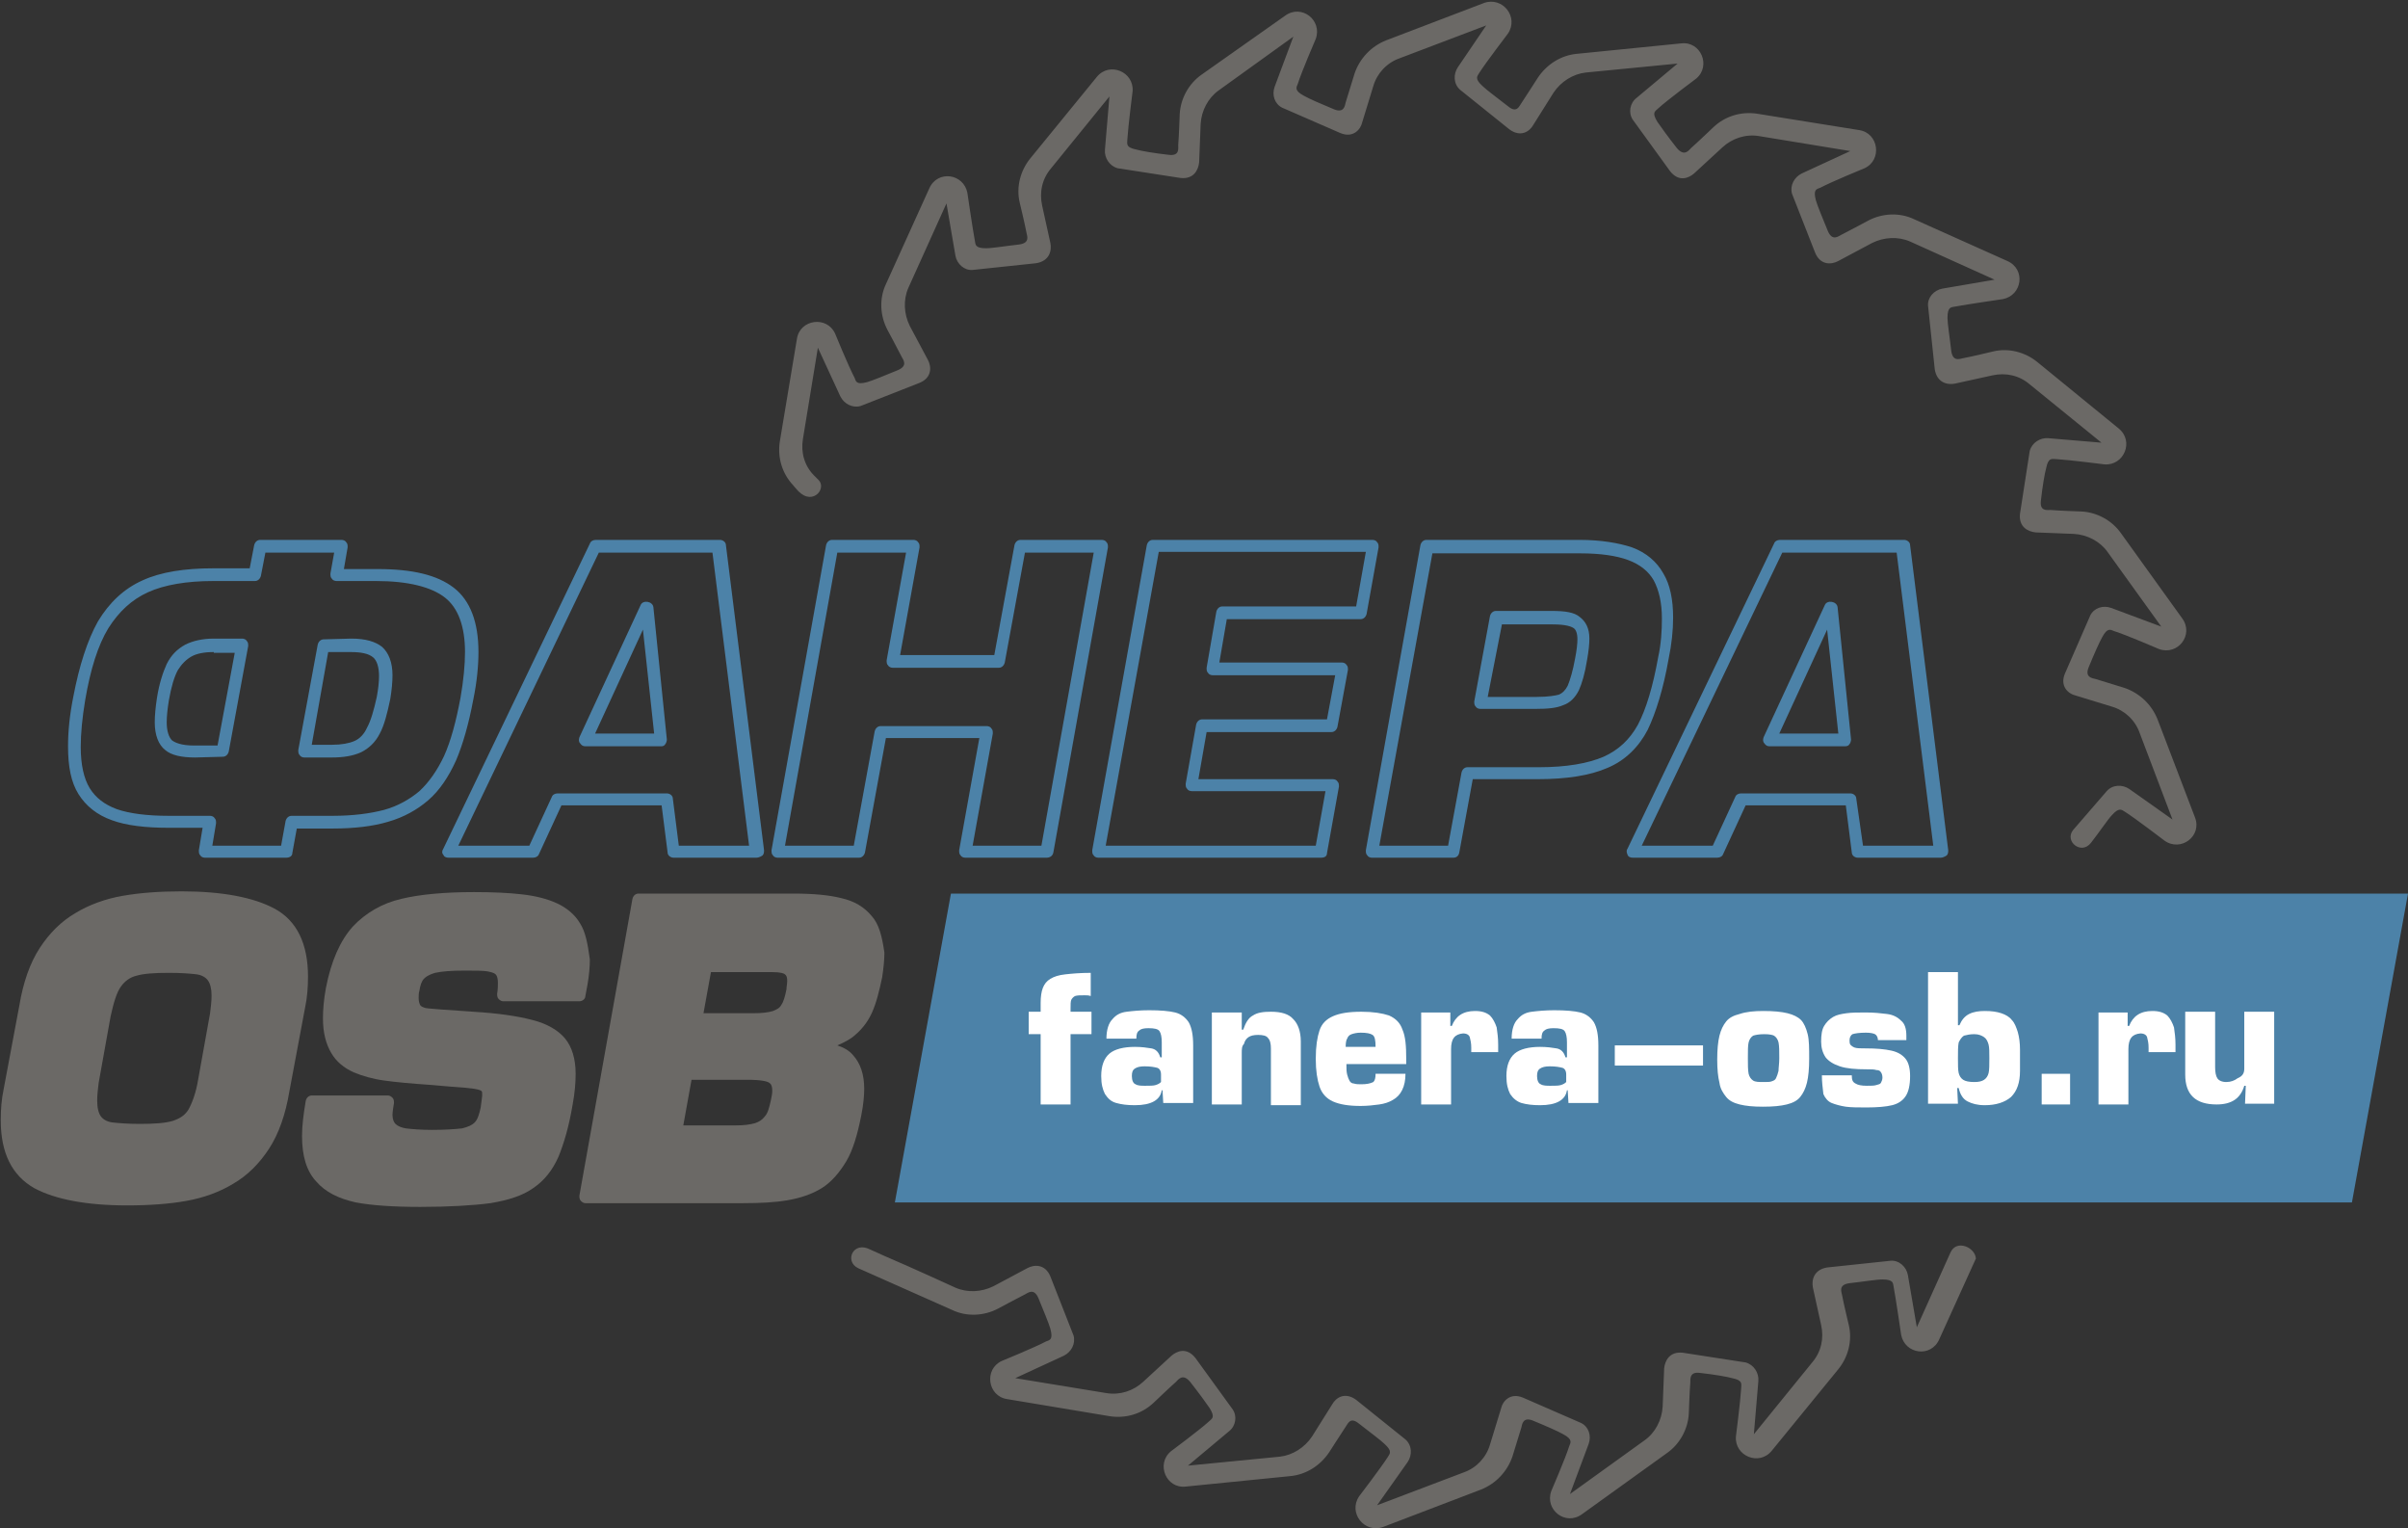 <!-- Generator: Adobe Illustrator 23.1.0, SVG Export Plug-In  -->
<svg version="1.1" xmlns="http://www.w3.org/2000/svg" xmlns:xlink="http://www.w3.org/1999/xlink" x="0px" y="0px" width="322.1px"
	 height="204.4px" viewBox="0 0 322.1 204.4" style="enable-background:new 0 0 322.1 204.4;" xml:space="preserve">
<rect x="0" y="0" width="322.1" height="204.4" fill="#333333" stroke="none"/>
<style type="text/css">
	.st0{fill:#6B6966;}
	.st1{fill:#4C82A8;}
	.st2{fill:#FFFFFF;}
</style>
<defs>
</defs>
<g>
	<g>
		<path class="st0" d="M260.9,167.5l-4.5,10c0,0,0,0,0,0l-1.2-7c-0.2-1.1-1.2-2-2.3-1.9l-8.5,0.9c-1.8,0.3-2.1,1.7-1.9,2.7l1.1,5
			c0.4,1.8,0,3.6-1.2,5l-7.8,9.6c0,0,0,0,0,0l0.6-7.1c0.1-1.1-0.6-2.2-1.7-2.5l-8.4-1.3c-1.8-0.2-2.4,1.1-2.5,2.1l-0.2,5.1
			c-0.1,1.8-1,3.5-2.4,4.5l-10,7.2c0,0,0,0,0,0l2.5-6.7c0.4-1.1,0-2.3-1-2.8l-7.8-3.4c-1.7-0.7-2.7,0.5-2.9,1.4l-1.5,4.9
			c-0.5,1.7-1.8,3.1-3.5,3.7l-11.6,4.4l0,0l4.1-5.8c0.6-0.9,0.6-2.2-0.3-3l-6.6-5.3c-1.5-1.1-2.7-0.3-3.2,0.6l-2.7,4.3
			c-1,1.5-2.6,2.5-4.3,2.7l-12.3,1.2c0,0,0,0,0,0l5.5-4.6c0.9-0.7,1.1-2,0.5-2.9l-5-6.9c-1.2-1.5-2.5-0.9-3.2-0.3l-3.8,3.5
			c-1.3,1.2-3.1,1.8-4.9,1.5l-12.2-2c0,0,0,0,0,0l6.5-3c1-0.5,1.6-1.6,1.3-2.7l-3.1-7.9c-0.7-1.7-2.2-1.6-3.1-1.1l-4.5,2.4
			c-1.6,0.8-3.5,0.9-5.1,0.2c0,0-6.1-2.8-9.4-4.2c-1.1-0.5-2-0.9-2-0.9c-2.3-1.2-3.5,1.6-1.6,2.5l12.6,5.6c1.9,0.9,4.2,0.8,6.1-0.2
			c0,0,2.6-1.4,3.6-1.9c0.4-0.2,1.2-0.9,1.8,0.5c0.7,1.7,1.4,3.4,1.6,4.1c0.4,1.5-0.1,1.5-0.6,1.7c-1.5,0.8-5.9,2.6-5.9,2.6
			c-2.4,1.1-1.9,4.7,0.7,5.1l13.8,2.3c2.1,0.3,4.2-0.3,5.8-1.8c0,0,2.2-2.1,3-2.8c0.3-0.3,0.9-1.2,1.9,0c1.1,1.4,2.2,2.9,2.6,3.5
			c0.8,1.3,0.3,1.4-0.1,1.8c-1.2,1.1-5.1,4-5.1,4c-2,1.7-0.6,5,2,4.7l14-1.4c2.1-0.2,4-1.4,5.2-3.2c0,0,1.6-2.5,2.2-3.4
			c0.3-0.4,0.6-1.4,1.8-0.4c1.4,1.1,2.9,2.2,3.4,2.7c1.1,1,0.7,1.3,0.4,1.8c-0.9,1.4-3.8,5.2-3.8,5.2c-1.5,2.2,0.7,5,3.2,4.1l13.1-5
			c2-0.8,3.5-2.4,4.2-4.4c0,0,0.9-2.9,1.2-3.9c0.1-0.4,0.2-1.5,1.6-0.9c1.7,0.7,3.3,1.4,4,1.8c1.3,0.7,1,1.1,0.8,1.6
			c-0.5,1.6-2.4,6-2.4,6c-0.9,2.5,1.9,4.7,4.1,3.1l11.4-8.2c1.7-1.2,2.8-3.2,2.9-5.3c0,0,0.1-3,0.2-4.1c0-0.5-0.1-1.5,1.3-1.3
			c1.8,0.2,3.6,0.5,4.3,0.7c1.5,0.3,1.2,0.8,1.2,1.4c-0.1,1.7-0.7,6.4-0.7,6.4c-0.2,2.6,3.1,4,4.8,1.9l8.9-10.9
			c1.3-1.6,1.9-3.8,1.4-5.9c0,0-0.7-2.9-0.9-4c-0.1-0.5-0.5-1.4,1-1.6c1.8-0.2,3.6-0.5,4.4-0.5c1.5,0,1.4,0.5,1.5,1
			c0.3,1.6,1,6.4,1,6.4c0.5,2.6,4,3.1,5.1,0.6l4.9-10.8C264.2,166.8,261.7,165.7,260.9,167.5z"/>
		<path class="st0" d="M293.6,109.3l-5-13.1c-0.8-2-2.4-3.5-4.4-4.2c0,0-2.9-0.9-3.9-1.2c-0.4-0.1-1.5-0.2-0.9-1.6
			c0.7-1.7,1.4-3.3,1.8-4c0.7-1.3,1.1-1,1.6-0.8c1.6,0.5,6,2.4,6,2.4c2.5,0.9,4.7-1.9,3.1-4.1l-8.2-11.4c-1.2-1.7-3.2-2.8-5.3-2.9
			c0,0-3-0.1-4.1-0.2c-0.5,0-1.5,0.2-1.3-1.3c0.2-1.8,0.5-3.6,0.7-4.3c0.3-1.5,0.8-1.2,1.4-1.2c1.7,0.1,6.4,0.7,6.4,0.7
			c2.6,0.2,4-3.1,1.9-4.8l-10.9-8.9c-1.6-1.3-3.8-1.9-5.9-1.4c0,0-2.9,0.7-4,0.9c-0.5,0.1-1.4,0.5-1.6-1c-0.2-1.8-0.5-3.6-0.5-4.4
			c0-1.5,0.5-1.4,1-1.5c1.6-0.3,6.4-1,6.4-1c2.6-0.5,3.1-4,0.6-5.1L256,29.3c-1.9-0.9-4.2-0.8-6.1,0.2c0,0-2.6,1.4-3.6,1.9
			c-0.4,0.2-1.2,0.9-1.8-0.5c-0.7-1.7-1.4-3.4-1.6-4.1c-0.4-1.5,0.1-1.5,0.6-1.7c1.5-0.8,5.9-2.6,5.9-2.6c2.4-1.1,1.9-4.7-0.7-5.1
			L235,15.2c-2.1-0.3-4.2,0.3-5.8,1.8c0,0-2.2,2.1-3,2.8c-0.3,0.3-0.9,1.2-1.9,0c-1.1-1.4-2.2-2.9-2.6-3.5c-0.8-1.3-0.3-1.4,0.1-1.8
			c1.2-1.1,5.1-4,5.1-4c2-1.7,0.6-5-2-4.7l-14,1.4c-2.1,0.2-4,1.4-5.2,3.2c0,0-1.6,2.5-2.2,3.4c-0.3,0.4-0.6,1.4-1.8,0.4
			c-1.4-1.1-2.9-2.2-3.4-2.7c-1.1-1-0.7-1.3-0.4-1.8c0.9-1.4,3.8-5.2,3.8-5.2c1.5-2.2-0.7-5-3.2-4.1l-13.1,5c-2,0.8-3.5,2.4-4.2,4.4
			c0,0-0.9,2.9-1.2,3.9c-0.1,0.4-0.2,1.5-1.6,0.9c-1.7-0.7-3.3-1.4-4-1.8c-1.3-0.7-1-1.1-0.8-1.6c0.5-1.6,2.4-6,2.4-6
			c0.9-2.5-1.9-4.7-4.1-3.1L160.7,10c-1.7,1.2-2.8,3.2-2.9,5.3c0,0-0.1,3-0.2,4.1c0,0.5,0.2,1.5-1.3,1.3c-1.8-0.2-3.6-0.5-4.3-0.7
			c-1.5-0.3-1.2-0.8-1.2-1.4c0.1-1.7,0.7-6.4,0.7-6.4c0.2-2.6-3.1-4-4.8-1.9l-8.9,10.9c-1.3,1.6-1.9,3.8-1.4,5.9c0,0,0.7,2.9,0.9,4
			c0.1,0.5,0.5,1.4-1,1.6c-1.8,0.2-3.6,0.5-4.4,0.5c-1.5,0-1.4-0.5-1.5-1c-0.3-1.6-1-6.4-1-6.4c-0.5-2.6-4-3.1-5.1-0.6l-5.8,12.8
			c-0.9,1.9-0.8,4.2,0.2,6.1c0,0,1.4,2.6,1.9,3.6c0.2,0.4,0.9,1.2-0.5,1.8c-1.7,0.7-3.4,1.4-4.1,1.6c-1.5,0.4-1.5-0.1-1.7-0.6
			c-0.8-1.5-2.6-5.9-2.6-5.9c-1.1-2.4-4.7-1.9-5.1,0.7l-2.3,13.8c-0.3,2.1,0.3,4.2,1.8,5.8c0,0,0.4,0.5,0.7,0.8c1,1,2,0.9,2.6,0.3
			c0.5-0.5,0.6-1.3,0.1-1.8c-0.1-0.1-0.4-0.4-0.6-0.6c-1.3-1.3-1.8-3.1-1.5-4.9l2-12.2l3,6.5c0.5,1,1.6,1.6,2.7,1.3l7.9-3.1
			c1.7-0.7,1.6-2.2,1.1-3.1l-2.4-4.5c-0.8-1.6-0.9-3.5-0.2-5.1l5.1-11.3c0,0,0,0,0,0l1.2,7c0.2,1.1,1.2,2,2.3,1.9l8.5-0.9
			c1.8-0.3,2.1-1.7,1.9-2.7l-1.1-5c-0.4-1.8,0-3.6,1.2-5l7.8-9.6l-0.6,7.1c-0.1,1.1,0.6,2.2,1.7,2.5l8.4,1.3
			c1.8,0.2,2.4-1.1,2.5-2.1l0.2-5.1c0.1-1.8,1-3.5,2.4-4.5l10-7.2c0,0,0,0,0,0l-2.5,6.7c-0.4,1.1,0,2.3,1,2.8l7.8,3.4
			c1.7,0.7,2.7-0.5,2.9-1.4l1.5-4.9c0.5-1.7,1.8-3.1,3.5-3.7l11.6-4.4c0,0,0,0,0,0L195,9c-0.6,0.9-0.6,2.2,0.3,3l6.6,5.3
			c1.5,1.1,2.7,0.3,3.2-0.6l2.7-4.3c1-1.5,2.6-2.5,4.3-2.7l12.3-1.2c0,0,0,0,0,0l-5.5,4.6c-0.9,0.7-1.1,2-0.5,2.9l5,6.9
			c1.2,1.5,2.5,0.9,3.2,0.3l3.8-3.5c1.3-1.2,3.1-1.8,4.9-1.5l12.2,2c0,0,0,0,0,0l-6.5,3c-1,0.5-1.6,1.6-1.3,2.7l3.1,7.9
			c0.7,1.7,2.2,1.6,3.1,1.1l4.5-2.4c1.6-0.8,3.5-0.9,5.1-0.2l11.3,5.1c0,0,0,0,0,0l-7,1.2c-1.1,0.2-2,1.2-1.9,2.3l0.9,8.5
			c0.3,1.8,1.7,2.1,2.7,1.9l5-1.1c1.8-0.4,3.6,0,5,1.2l9.6,7.8l-7.1-0.6c-1.1-0.1-2.2,0.6-2.5,1.7l-1.3,8.4
			c-0.2,1.8,1.1,2.4,2.1,2.5l5.1,0.2c1.8,0.1,3.5,1,4.5,2.4l7.2,10c0,0,0,0,0,0l-6.7-2.5c-1.1-0.4-2.3,0-2.8,1l-3.4,7.8
			c-0.7,1.7,0.5,2.7,1.4,2.9l4.9,1.5c1.7,0.5,3.1,1.8,3.7,3.5l4.4,11.6c0,0,0,0,0,0l-5.8-4.1c-0.9-0.6-2.2-0.6-3,0.3l-4.5,5.2
			c-1.2,1.5,1.1,3.4,2.4,1.7c1.1-1.4,2.3-3.2,2.8-3.7c1-1.1,1.3-0.7,1.8-0.4c1.4,0.9,5.2,3.8,5.2,3.8
			C291.7,114,294.6,111.8,293.6,109.3z"/>
	</g>
	<polygon class="st1" points="127.2,119.5 119.7,160.8 314.6,160.8 322.1,119.5 	"/>
	<g>
		<path class="st2" d="M146,135.3v3h-2.8v9.4h-4v-9.4h-1.6v-3h1.6v-1.2c0-0.8,0.1-1.5,0.3-2c0.2-0.5,0.5-0.9,1-1.2
			c0.5-0.3,1.1-0.5,2-0.6s2-0.2,3.4-0.2v3.1c-0.3-0.1-0.5-0.1-0.8-0.1c-0.6,0-1,0-1.3,0.1c-0.2,0.1-0.4,0.3-0.5,0.5
			c-0.1,0.2-0.1,0.7-0.1,1.2v0.4H146z"/>
		<path class="st2" d="M155.5,145.8h-0.1c-0.2,1.3-1.4,2-3.6,2c-1,0-1.8-0.1-2.5-0.3s-1.1-0.6-1.5-1.2c-0.3-0.6-0.5-1.3-0.5-2.4
			c0-1.4,0.4-2.4,1.1-3c0.7-0.6,1.9-0.9,3.4-0.9c0.9,0,1.6,0.1,2.2,0.2s1,0.5,1.2,1.2h0.2v-2c0-0.7-0.1-1.2-0.3-1.5
			c-0.2-0.3-0.7-0.4-1.5-0.4c-0.6,0-1,0.1-1.2,0.3c-0.3,0.2-0.4,0.5-0.4,1.1h-4c0-1.2,0.3-2.1,0.8-2.6c0.5-0.6,1.1-0.9,1.9-1
			c0.8-0.1,1.8-0.2,3-0.2c1.5,0,2.7,0.1,3.5,0.3c0.8,0.2,1.4,0.7,1.8,1.3c0.4,0.7,0.6,1.7,0.6,3.1v7.7h-4L155.5,145.8z M155.3,143.7
			c0-0.5-0.2-0.8-0.5-0.9c-0.4-0.1-0.9-0.2-1.7-0.2c-0.6,0-1,0.1-1.3,0.3c-0.3,0.2-0.4,0.5-0.4,1c0,0.6,0.2,1,0.5,1.1
			c0.3,0.2,0.8,0.2,1.3,0.2c0.6,0,1.1,0,1.4-0.1c0.3-0.1,0.5-0.2,0.7-0.4C155.3,144.5,155.3,144.1,155.3,143.7z"/>
		<path class="st2" d="M166.1,140.9v6.8h-4v-12.3h4v2.3h0.2c0.3-0.9,0.7-1.6,1.3-1.9c0.6-0.4,1.4-0.5,2.4-0.5c1.4,0,2.4,0.3,3,1
			c0.6,0.6,1,1.6,1,3v8.5h-4v-7.6c0-0.6-0.1-1.1-0.4-1.4c-0.2-0.3-0.7-0.4-1.3-0.4c-0.6,0-1,0.1-1.3,0.3c-0.3,0.2-0.5,0.5-0.6,0.9
			C166.1,139.9,166.1,140.3,166.1,140.9z"/>
		<path class="st2" d="M184,143.6h4c0,1.7-0.6,2.9-1.7,3.5c-0.5,0.3-1.1,0.5-1.8,0.6c-0.7,0.1-1.6,0.2-2.5,0.2
			c-1.6,0-2.8-0.2-3.7-0.6c-0.9-0.4-1.5-1.1-1.8-2c-0.3-0.9-0.5-2.1-0.5-3.7c0-1.7,0.2-2.9,0.5-3.8s0.9-1.5,1.8-1.9
			c0.9-0.4,2.1-0.6,3.8-0.6c1.6,0,2.8,0.2,3.7,0.5c0.9,0.4,1.5,1,1.8,1.9c0.4,0.9,0.5,2.2,0.5,3.9v0.7h-8c0,0.6,0,1,0.1,1.4
			c0.1,0.4,0.2,0.6,0.3,0.8s0.3,0.4,0.6,0.4c0.3,0.1,0.6,0.1,1,0.1c0.7,0,1.2-0.1,1.6-0.3C183.9,144.5,184,144.2,184,143.6z
			 M180,140h4c0-0.9-0.1-1.4-0.4-1.6c-0.3-0.2-0.8-0.3-1.6-0.3c-0.5,0-0.9,0.1-1.2,0.2c-0.3,0.1-0.5,0.3-0.6,0.6
			C180.1,139,180,139.4,180,140z"/>
		<path class="st2" d="M194.1,140.3v7.4h-4v-12.3h3.9v1.8h0.2c0.5-1.3,1.5-2,3.1-2c0.9,0,1.5,0.2,2,0.6c0.4,0.4,0.7,1,0.9,1.6
			c0.1,0.7,0.2,1.4,0.2,2.3v1h-3.6v-0.6c0-0.6-0.1-1-0.2-1.4c-0.1-0.3-0.4-0.5-0.9-0.5C194.6,138.3,194.1,138.9,194.1,140.3z"/>
		<path class="st2" d="M209.7,145.8h-0.1c-0.2,1.3-1.4,2-3.6,2c-1,0-1.8-0.1-2.5-0.3c-0.6-0.2-1.1-0.6-1.5-1.2
			c-0.3-0.6-0.5-1.3-0.5-2.4c0-1.4,0.4-2.4,1.1-3c0.7-0.6,1.9-0.9,3.4-0.9c0.9,0,1.6,0.1,2.2,0.2s1,0.5,1.2,1.2h0.2v-2
			c0-0.7-0.1-1.2-0.3-1.5c-0.2-0.3-0.7-0.4-1.5-0.4c-0.6,0-1,0.1-1.2,0.3c-0.3,0.2-0.4,0.5-0.4,1.1h-4c0-1.2,0.3-2.1,0.8-2.6
			c0.5-0.6,1.1-0.9,1.9-1c0.8-0.1,1.8-0.2,3-0.2c1.5,0,2.7,0.1,3.5,0.3c0.8,0.2,1.4,0.7,1.8,1.3c0.4,0.7,0.6,1.7,0.6,3.1v7.7h-4
			L209.7,145.8z M209.5,143.7c0-0.5-0.2-0.8-0.5-0.9c-0.4-0.1-0.9-0.2-1.7-0.2c-0.6,0-1,0.1-1.3,0.3c-0.3,0.2-0.4,0.5-0.4,1
			c0,0.6,0.2,1,0.5,1.1c0.3,0.2,0.8,0.2,1.3,0.2c0.6,0,1.1,0,1.4-0.1s0.5-0.2,0.7-0.4C209.5,144.5,209.5,144.1,209.5,143.7z"/>
		<path class="st2" d="M216,142.5v-2.7h11.8v2.7H216z"/>
		<path class="st2" d="M235.9,135.2c1.3,0,2.4,0.1,3.2,0.3c0.8,0.2,1.4,0.5,1.8,0.9s0.7,1.1,0.9,1.9c0.2,0.8,0.2,1.9,0.2,3.3
			c0,1.3-0.1,2.4-0.3,3.2c-0.2,0.8-0.5,1.4-0.9,1.9c-0.4,0.5-1,0.8-1.8,1c-0.8,0.2-1.8,0.3-3.2,0.3c-1.3,0-2.3-0.1-3.1-0.3
			c-0.8-0.2-1.4-0.5-1.8-1c-0.4-0.5-0.8-1.1-0.9-1.9c-0.2-0.8-0.3-1.8-0.3-3.1c0-1.3,0.1-2.4,0.3-3.2c0.2-0.8,0.5-1.4,0.9-1.9
			c0.4-0.5,1-0.8,1.8-1C233.6,135.3,234.6,135.2,235.9,135.2z M236,138.3c-0.7,0-1.2,0.1-1.5,0.2c-0.3,0.2-0.5,0.5-0.6,0.9
			c-0.1,0.4-0.1,1.1-0.1,2.1c0,0.9,0,1.6,0.1,2.1c0.1,0.4,0.3,0.7,0.6,0.9c0.3,0.2,0.8,0.2,1.4,0.2c0.5,0,0.9,0,1.1-0.1
			c0.3-0.1,0.5-0.2,0.6-0.5c0.1-0.2,0.2-0.5,0.3-0.9c0-0.4,0.1-1,0.1-1.7c0-0.9,0-1.6-0.1-2.1c-0.1-0.4-0.3-0.7-0.6-0.9
			C237.1,138.4,236.7,138.3,236,138.3z"/>
		<path class="st2" d="M243.7,143.8h4c0,0.6,0.1,0.9,0.5,1.1c0.3,0.2,0.8,0.3,1.5,0.3c0.6,0,1,0,1.3-0.1s0.5-0.1,0.6-0.3
			s0.2-0.4,0.2-0.7c0-0.3-0.1-0.6-0.2-0.7c-0.1-0.2-0.3-0.3-0.6-0.3c-0.3-0.1-0.7-0.1-1.3-0.1c-1.5,0-2.7-0.1-3.6-0.4
			c-0.9-0.3-1.5-0.7-1.9-1.2c-0.4-0.6-0.6-1.3-0.6-2.1c0-0.9,0.1-1.6,0.4-2.1c0.3-0.5,0.7-0.9,1.2-1.2c0.5-0.3,1.1-0.4,1.8-0.5
			c0.7-0.1,1.6-0.1,2.6-0.1c1.1,0,2,0.1,2.8,0.2c0.8,0.1,1.4,0.4,1.9,0.9c0.5,0.4,0.7,1.1,0.7,2v0.6h-3.8c0-0.4-0.2-0.7-0.4-0.8
			s-0.6-0.2-1.2-0.2c-0.9,0-1.5,0.1-1.8,0.2c-0.2,0.1-0.4,0.4-0.4,0.8c0,0.2,0,0.4,0.1,0.6c0.1,0.1,0.3,0.3,0.6,0.4s0.8,0.1,1.4,0.1
			c1.5,0,2.6,0.1,3.5,0.3c0.9,0.2,1.5,0.6,1.9,1.1c0.4,0.5,0.6,1.3,0.6,2.3c0,1.2-0.2,2.1-0.6,2.7c-0.4,0.6-1,1-1.8,1.2
			c-0.8,0.2-2,0.3-3.4,0.3c-1.1,0-2.1,0-2.8-0.1c-0.7-0.1-1.4-0.3-1.9-0.5s-0.9-0.7-1.1-1.2C243.8,145.4,243.7,144.7,243.7,143.8z"
			/>
		<path class="st2" d="M261.8,145.5l0.1,2.1h-4V130h4v7.1h0.2c0.3-0.7,0.7-1.2,1.3-1.5c0.6-0.3,1.3-0.4,2.1-0.4
			c0.9,0,1.6,0.1,2.2,0.3c0.6,0.2,1.1,0.5,1.4,0.9c0.4,0.4,0.6,1,0.8,1.6c0.2,0.7,0.3,1.5,0.3,2.4v2.8c0,1.6-0.4,2.7-1.2,3.5
			c-0.8,0.7-2,1.1-3.5,1.1c-1,0-1.7-0.2-2.3-0.5c-0.6-0.3-1-0.9-1.2-1.8H261.8z M261.9,141.5c0,0.9,0,1.6,0.1,2
			c0.1,0.4,0.3,0.7,0.6,0.9c0.3,0.2,0.8,0.3,1.5,0.3c0.6,0,1-0.1,1.3-0.3c0.3-0.2,0.5-0.5,0.6-0.9c0.1-0.4,0.1-1.1,0.1-2
			c0-0.8,0-1.4-0.1-1.8c-0.1-0.4-0.3-0.8-0.6-1c-0.3-0.2-0.7-0.4-1.3-0.4c-0.6,0-1,0.1-1.4,0.2c-0.3,0.2-0.5,0.5-0.7,0.9
			C261.9,139.9,261.9,140.6,261.9,141.5z"/>
		<path class="st2" d="M276.9,143.6v4.1h-3.8v-4.1H276.9z"/>
		<path class="st2" d="M284.7,140.3v7.4h-4v-12.3h3.9v1.8h0.2c0.5-1.3,1.5-2,3.1-2c0.9,0,1.5,0.2,2,0.6c0.4,0.4,0.7,1,0.9,1.6
			c0.1,0.7,0.2,1.4,0.2,2.3v1h-3.6v-0.6c0-0.6-0.1-1-0.2-1.4c-0.1-0.3-0.4-0.5-0.9-0.5C285.2,138.3,284.7,138.9,284.7,140.3z"/>
		<path class="st2" d="M300.2,142.9v-7.6h4v12.3h-3.9l0.1-2.4h-0.2c-0.5,1.7-1.7,2.5-3.7,2.5c-2.8,0-4.2-1.3-4.2-4v-8.4h4v7.4
			c0,0.7,0.1,1.2,0.3,1.5c0.2,0.3,0.6,0.5,1.2,0.5c0.6,0,1.1-0.2,1.5-0.5C300,143.9,300.2,143.5,300.2,142.9z"/>
	</g>
	<g>
		<path class="st1" d="M38.3,114.7H27.4c-0.2,0-0.5-0.1-0.6-0.3c-0.2-0.2-0.2-0.4-0.2-0.7l0.5-3h-4.6c-3,0-5.6-0.3-7.5-1
			c-2-0.7-3.5-1.9-4.5-3.5c-1-1.6-1.4-3.7-1.4-6.4c0-1.9,0.2-4.1,0.7-6.6c0.8-4.2,1.9-7.6,3.3-10.1c1.5-2.5,3.5-4.4,6-5.5
			c2.4-1.1,5.6-1.6,9.4-1.6h4.9l0.6-3.1c0.1-0.4,0.4-0.7,0.8-0.7h10.9c0.2,0,0.5,0.1,0.6,0.3c0.2,0.2,0.2,0.4,0.2,0.7L46,76.1h4.5
			c4.7,0,8,0.8,10.2,2.5c2.2,1.7,3.3,4.6,3.3,8.6c0,1.8-0.2,4-0.7,6.4c-0.6,3.2-1.4,6-2.3,8.1c-1,2.2-2.2,4-3.7,5.3
			c-1.5,1.3-3.3,2.3-5.4,2.9c-2,0.6-4.5,0.9-7.4,0.9h-4.8l-0.6,3.3C39.1,114.5,38.7,114.7,38.3,114.7z M28.4,113.1h9.2l0.6-3.3
			c0.1-0.4,0.4-0.7,0.8-0.7h5.5c2.7,0,5-0.3,6.9-0.8c1.8-0.5,3.4-1.4,4.7-2.5c1.3-1.2,2.4-2.8,3.3-4.7c0.9-2,1.6-4.6,2.2-7.8
			c0.4-2.3,0.6-4.4,0.6-6.1c0-3.4-0.9-5.9-2.7-7.3c-1.8-1.4-4.9-2.2-9.2-2.2H45c-0.2,0-0.5-0.1-0.6-0.3c-0.2-0.2-0.2-0.4-0.2-0.7
			l0.5-2.8h-9.2L34.9,77c-0.1,0.4-0.4,0.7-0.8,0.7h-5.6c-3.5,0-6.5,0.5-8.7,1.5c-2.2,1-3.9,2.6-5.3,4.8c-1.4,2.3-2.4,5.5-3.1,9.6
			c-0.4,2.4-0.6,4.5-0.6,6.3c0,2.3,0.4,4.2,1.2,5.5c0.8,1.3,2,2.2,3.6,2.8c1.7,0.6,4.1,0.9,6.9,0.9h5.6c0.2,0,0.5,0.1,0.6,0.3
			c0.2,0.2,0.2,0.4,0.2,0.7L28.4,113.1z M26.1,101.3c-1.8,0-3.2-0.3-4-1c-0.9-0.7-1.4-2-1.4-3.7c0-0.9,0.1-2,0.3-3.3
			c0.3-1.9,0.8-3.4,1.3-4.5c0.6-1.2,1.4-2,2.5-2.6c1-0.5,2.3-0.8,3.8-0.8h3.8c0.2,0,0.5,0.1,0.6,0.3c0.2,0.2,0.2,0.4,0.2,0.7
			l-2.6,14.1c-0.1,0.4-0.4,0.7-0.8,0.7L26.1,101.3C26.1,101.3,26.1,101.3,26.1,101.3z M28.6,87.2c-1.3,0-2.3,0.2-3,0.6
			c-0.7,0.4-1.3,1-1.8,1.8c-0.5,0.9-0.9,2.3-1.2,4c-0.2,1.2-0.3,2.2-0.3,3c0,1.2,0.3,2,0.7,2.4c0.4,0.3,1.2,0.7,3,0.7l3.1,0
			l2.3-12.4H28.6z M44.4,101.3h-3.7c-0.2,0-0.5-0.1-0.6-0.3c-0.2-0.2-0.2-0.4-0.2-0.7l2.6-14.1c0.1-0.4,0.4-0.7,0.8-0.7l3.7-0.1
			c1.9,0,3.2,0.4,4.1,1.1c0.9,0.8,1.4,2.1,1.4,3.8c0,0.9-0.1,2-0.3,3.2c-0.4,1.9-0.8,3.5-1.4,4.6c-0.6,1.2-1.5,2-2.5,2.5
			C47.2,101.1,45.9,101.3,44.4,101.3z M41.7,99.6h2.7c1.3,0,2.3-0.2,3-0.5c0.7-0.3,1.3-0.9,1.7-1.8c0.5-0.9,0.9-2.3,1.3-4.1
			c0.2-1.1,0.3-2,0.3-2.8c0-1.2-0.3-2.1-0.8-2.5c-0.6-0.5-1.6-0.7-3-0.7l-3,0L41.7,99.6z"/>
		<path class="st1" d="M101.2,114.7H90.1c-0.4,0-0.8-0.3-0.8-0.7l-0.8-6.3H75.1l-3,6.5c-0.1,0.3-0.4,0.5-0.8,0.5H60
			c-0.3,0-0.6-0.1-0.7-0.4c-0.2-0.2-0.2-0.5,0-0.8l19.6-40.8c0.1-0.3,0.4-0.5,0.8-0.5h16.6c0.4,0,0.8,0.3,0.8,0.7l5.1,40.8
			c0,0.2,0,0.5-0.2,0.7C101.7,114.6,101.4,114.7,101.2,114.7z M90.8,113.1h9.4l-4.9-39.2H80.1l-18.8,39.2h9.5l3-6.5
			c0.1-0.3,0.4-0.5,0.8-0.5h14.6c0.4,0,0.8,0.3,0.8,0.7L90.8,113.1z M88.5,99.8H78.3c-0.3,0-0.5-0.1-0.7-0.4
			c-0.2-0.2-0.2-0.5-0.1-0.8l8.2-17.7c0.3-0.7,1.6-0.5,1.7,0.3l1.8,17.7c0,0.2-0.1,0.5-0.2,0.6C88.9,99.7,88.7,99.8,88.5,99.8z
			 M79.6,98.1h7.9l-1.5-13.9L79.6,98.1z"/>
		<path class="st1" d="M140,114.7h-10.9c-0.2,0-0.5-0.1-0.6-0.3c-0.2-0.2-0.2-0.4-0.2-0.7l2.7-15h-12.5l-2.8,15.3
			c-0.1,0.4-0.4,0.7-0.8,0.7H104c-0.2,0-0.5-0.1-0.6-0.3c-0.2-0.2-0.2-0.4-0.2-0.7l7.3-40.8c0.1-0.4,0.4-0.7,0.8-0.7h10.9
			c0.2,0,0.5,0.1,0.6,0.3c0.2,0.2,0.2,0.4,0.2,0.7l-2.6,14.4H133l2.7-14.7c0.1-0.4,0.4-0.7,0.8-0.7h10.9c0.2,0,0.5,0.1,0.6,0.3
			c0.2,0.2,0.2,0.4,0.2,0.7l-7.3,40.8C140.8,114.5,140.4,114.7,140,114.7z M130.1,113.1h9.2l7-39.2h-9.2l-2.7,14.7
			c-0.1,0.4-0.4,0.7-0.8,0.7h-14.2c-0.2,0-0.5-0.1-0.6-0.3c-0.2-0.2-0.2-0.4-0.2-0.7l2.6-14.4h-9.2l-7,39.2h9.2l2.8-15.3
			c0.1-0.4,0.4-0.7,0.8-0.7H132c0.2,0,0.5,0.1,0.6,0.3c0.2,0.2,0.2,0.4,0.2,0.7L130.1,113.1z"/>
		<path class="st1" d="M176.7,114.7h-29.8c-0.2,0-0.5-0.1-0.6-0.3c-0.2-0.2-0.2-0.4-0.2-0.7l7.3-40.8c0.1-0.4,0.4-0.7,0.8-0.7h29.4
			c0.2,0,0.5,0.1,0.6,0.3c0.2,0.2,0.2,0.4,0.2,0.7l-1.6,8.9c-0.1,0.4-0.4,0.7-0.8,0.7h-17.9l-1,5.8h16.4c0.2,0,0.5,0.1,0.6,0.3
			c0.2,0.2,0.2,0.4,0.2,0.7l-1.4,7.6c-0.1,0.4-0.4,0.7-0.8,0.7h-16.7l-1.1,6.3h18c0.2,0,0.5,0.1,0.6,0.3c0.2,0.2,0.2,0.4,0.2,0.7
			l-1.6,8.9C177.5,114.5,177.2,114.7,176.7,114.7z M147.9,113.1h28.1l1.3-7.3h-17.9c-0.2,0-0.5-0.1-0.6-0.3
			c-0.2-0.2-0.2-0.4-0.2-0.7l1.4-7.9c0.1-0.4,0.4-0.7,0.8-0.7h16.7l1.1-5.9h-16.4c-0.2,0-0.5-0.1-0.6-0.3c-0.2-0.2-0.2-0.4-0.2-0.7
			l1.3-7.5c0.1-0.4,0.4-0.7,0.8-0.7h17.9l1.3-7.3H155L147.9,113.1z"/>
		<path class="st1" d="M194.4,114.7h-10.9c-0.2,0-0.5-0.1-0.6-0.3c-0.2-0.2-0.2-0.4-0.2-0.7l7.3-40.8c0.1-0.4,0.4-0.7,0.8-0.7h20.5
			c2.8,0,5.2,0.4,7,1c1.9,0.7,3.3,1.9,4.2,3.5c0.9,1.5,1.3,3.5,1.3,5.9c0,1.7-0.2,3.6-0.6,5.5c-0.7,4-1.7,7.2-2.8,9.5
			c-1.2,2.3-3,4.1-5.4,5.1c-2.3,1-5.4,1.5-9.3,1.5H197l-1.8,9.8C195.1,114.5,194.8,114.7,194.4,114.7z M184.5,113.1h9.2l1.8-9.8
			c0.1-0.4,0.4-0.7,0.8-0.7h9.6c3.6,0,6.5-0.5,8.6-1.4c2-0.9,3.5-2.3,4.6-4.3c1.1-2.1,2-5.1,2.7-9c0.4-1.8,0.5-3.6,0.5-5.2
			c0-2.1-0.4-3.8-1.1-5.1c-0.7-1.2-1.8-2.1-3.4-2.7c-1.6-0.6-3.8-0.9-6.4-0.9h-19.8L184.5,113.1z M205.4,94.8H198
			c-0.2,0-0.5-0.1-0.6-0.3c-0.2-0.2-0.2-0.4-0.2-0.7l2.1-11.4c0.1-0.4,0.4-0.7,0.8-0.7h7.5c1.8,0,3,0.2,3.7,0.8
			c0.8,0.6,1.3,1.5,1.3,2.9c0,0.7-0.1,1.7-0.3,2.8c-0.3,1.9-0.7,3.2-1.1,4.1c-0.5,1-1.2,1.7-2.1,2C208.2,94.7,207,94.8,205.4,94.8z
			 M199,93.2h6.5c1.7,0,2.6-0.2,3-0.3c0.5-0.2,0.9-0.6,1.2-1.2c0.3-0.7,0.7-2,1-3.7c0.2-1,0.3-1.9,0.3-2.5c0-0.8-0.2-1.3-0.5-1.5
			c-0.3-0.2-1-0.5-2.8-0.5h-6.8L199,93.2z"/>
		<path class="st1" d="M259.6,114.7h-11.1c-0.4,0-0.8-0.3-0.8-0.7l-0.8-6.3h-13.4l-3,6.5c-0.1,0.3-0.4,0.5-0.8,0.5h-11.3
			c-0.3,0-0.6-0.1-0.7-0.4s-0.2-0.5,0-0.8l19.6-40.8c0.1-0.3,0.4-0.5,0.8-0.5h16.6c0.4,0,0.8,0.3,0.8,0.7l5.1,40.8
			c0,0.2,0,0.5-0.2,0.7C260.1,114.6,259.8,114.7,259.6,114.7z M249.2,113.1h9.4l-4.9-39.2h-15.3l-18.8,39.2h9.5l3-6.5
			c0.1-0.3,0.4-0.5,0.8-0.5h14.6c0.4,0,0.8,0.3,0.8,0.7L249.2,113.1z M246.8,99.8h-10.1c-0.3,0-0.5-0.1-0.7-0.4
			c-0.2-0.2-0.2-0.5-0.1-0.8l8.2-17.7c0.3-0.7,1.6-0.5,1.7,0.3l1.8,17.7c0,0.2-0.1,0.5-0.2,0.6C247.3,99.7,247.1,99.8,246.8,99.8z
			 M238,98.1h7.9l-1.5-13.9L238,98.1z"/>
	</g>
	<path class="st0" d="M116.6,122.5c-1-1.2-2.3-2-4.1-2.4c-1.6-0.4-3.7-0.6-6.3-0.6H85.4c-0.4,0-0.7,0.3-0.8,0.7l-7.1,39.7
		c0,0.2,0,0.5,0.2,0.7c0.2,0.2,0.4,0.3,0.6,0.3h21.1c2.3,0,4.3-0.1,6-0.4c1.7-0.3,3.2-0.8,4.5-1.6c1.3-0.8,2.4-2.1,3.3-3.6
		c0.9-1.5,1.5-3.6,2-6.1c0.3-1.5,0.4-2.7,0.4-3.6c0-1.9-0.5-3.4-1.5-4.5c-0.5-0.6-1.2-1-2.1-1.3c0.7-0.3,1.3-0.6,1.9-1
		c1.2-0.9,2.1-2,2.7-3.3c0.6-1.3,1-2.9,1.4-4.8c0.2-1.3,0.3-2.4,0.3-3.3C118,125.3,117.6,123.6,116.6,122.5z M103.1,147.2
		c-0.2,0.9-0.4,1.7-0.8,2.1c-0.3,0.4-0.7,0.7-1.3,0.9c-0.7,0.2-1.5,0.3-2.6,0.3h-7l1.1-6.1h7.5c1.8,0,2.6,0.2,2.9,0.4
		c0.1,0.1,0.4,0.2,0.4,1.1C103.3,146.3,103.2,146.7,103.1,147.2z M105.2,132.3c-0.2,1-0.4,1.7-0.7,2.1c-0.2,0.4-0.6,0.6-1.1,0.8
		c-0.6,0.2-1.5,0.3-2.7,0.3h-6.6l1-5.5h8.2c1.2,0,1.6,0.2,1.7,0.3c0.1,0.1,0.3,0.2,0.3,0.9C105.3,131.5,105.2,132,105.2,132.3z"/>
	<path class="st0" d="M36.7,121.5c-2.8-1.5-7-2.3-12.4-2.3c-3,0-5.6,0.2-7.9,0.6c-2.3,0.4-4.5,1.2-6.3,2.3c-1.9,1.1-3.5,2.7-4.8,4.7
		c-1.3,2-2.2,4.6-2.7,7.6l-2.1,11.2c-0.3,1.4-0.4,2.8-0.4,4.2c0,4.4,1.5,7.4,4.5,9.1c2.8,1.5,7,2.3,12.4,2.3c3,0,5.7-0.2,7.9-0.6
		c2.3-0.4,4.5-1.2,6.3-2.3c1.9-1.1,3.5-2.7,4.8-4.7c1.3-2,2.2-4.6,2.7-7.6l2.1-11.2c0.3-1.4,0.4-2.8,0.4-4.2
		C41.2,126.2,39.7,123.1,36.7,121.5z M28.1,135.5l-1.6,8.9c-0.3,1.8-0.8,3.1-1.3,4c-0.5,0.8-1.2,1.2-2.1,1.5c-1,0.3-2.5,0.4-4.4,0.4
		c-1.6,0-2.8-0.1-3.7-0.2c-0.7-0.1-1.2-0.4-1.5-0.8c-0.3-0.4-0.5-1.1-0.5-2.1c0-0.8,0.1-1.6,0.2-2.4l1.6-8.9c0.4-1.8,0.8-3.2,1.4-4
		c0.5-0.7,1.2-1.2,2-1.4c1-0.3,2.4-0.4,4.4-0.4c1.6,0,2.9,0.1,3.7,0.2c0.7,0.1,1.2,0.4,1.5,0.8c0.3,0.4,0.5,1.1,0.5,2
		C28.3,133.9,28.2,134.7,28.1,135.5z"/>
	<path class="st0" d="M77.6,123.5c-0.7-1.2-1.8-2.1-3.1-2.7c-1.3-0.6-2.9-1-4.7-1.2c-1.7-0.2-3.9-0.3-6.4-0.3
		c-3.9,0-7.2,0.3-9.7,0.9c-2.6,0.6-4.8,1.9-6.5,3.7c-1.7,1.9-2.9,4.6-3.6,8.2c-0.3,1.6-0.4,3-0.4,4.1c0,1.9,0.4,3.4,1.1,4.6
		c0.7,1.2,1.7,2,3,2.6c1.2,0.5,2.6,0.9,4.1,1.1c1.4,0.2,3.5,0.4,6.4,0.6l2.3,0.2c1.6,0.1,2.6,0.2,3.3,0.3c0.6,0.1,0.9,0.2,1,0.3
		c0.1,0.1,0.1,0.2,0.1,0.6c0,0.2-0.1,0.7-0.2,1.6c-0.2,0.9-0.4,1.6-0.8,2c-0.4,0.4-0.9,0.6-1.7,0.8c-0.9,0.1-2.2,0.2-4,0.2
		c-1.5,0-2.7-0.1-3.5-0.2c-0.6-0.1-1.1-0.3-1.4-0.6c-0.2-0.2-0.4-0.6-0.4-1.2c0-0.1,0-0.4,0.2-1.6c0-0.2,0-0.5-0.2-0.7
		c-0.2-0.2-0.4-0.3-0.6-0.3H41.7c-0.4,0-0.7,0.3-0.8,0.7c-0.3,1.8-0.5,3.3-0.5,4.7c0,2.7,0.6,4.7,1.9,6.1c1.2,1.4,3,2.3,5.3,2.8
		c2.1,0.4,5,0.6,8.6,0.6c3.9,0,7.1-0.2,9.4-0.5c2.4-0.4,4.3-1,5.7-2c1.5-1,2.6-2.4,3.4-4.2c0.7-1.7,1.4-4,1.9-7
		c0.3-1.6,0.4-3,0.4-4.1c0-2-0.5-3.6-1.4-4.7c-0.9-1.1-2.4-2-4.4-2.5c-1.9-0.5-4.5-0.9-7.9-1.1l-4.3-0.3c-0.9-0.1-1.6-0.1-2.1-0.2
		c-0.3-0.1-0.6-0.2-0.7-0.4c-0.1-0.2-0.2-0.5-0.2-0.9c0-0.4,0-0.7,0.1-1c0.1-0.7,0.3-1.3,0.6-1.6c0.2-0.2,0.5-0.5,1.5-0.8
		c0.9-0.2,2.2-0.3,3.9-0.3c1.4,0,2.5,0,3.1,0.1c0.5,0.1,0.9,0.2,1.1,0.4c0.2,0.2,0.3,0.6,0.3,1.1c0,0.4,0,0.9-0.1,1.5
		c0,0.2,0,0.5,0.2,0.7c0.2,0.2,0.4,0.3,0.6,0.3h10.2c0.4,0,0.8-0.3,0.8-0.7l0.3-1.6c0.2-1.2,0.3-2.3,0.3-3.3
		C78.6,126.1,78.3,124.6,77.6,123.5z"/>
</g>
</svg>
